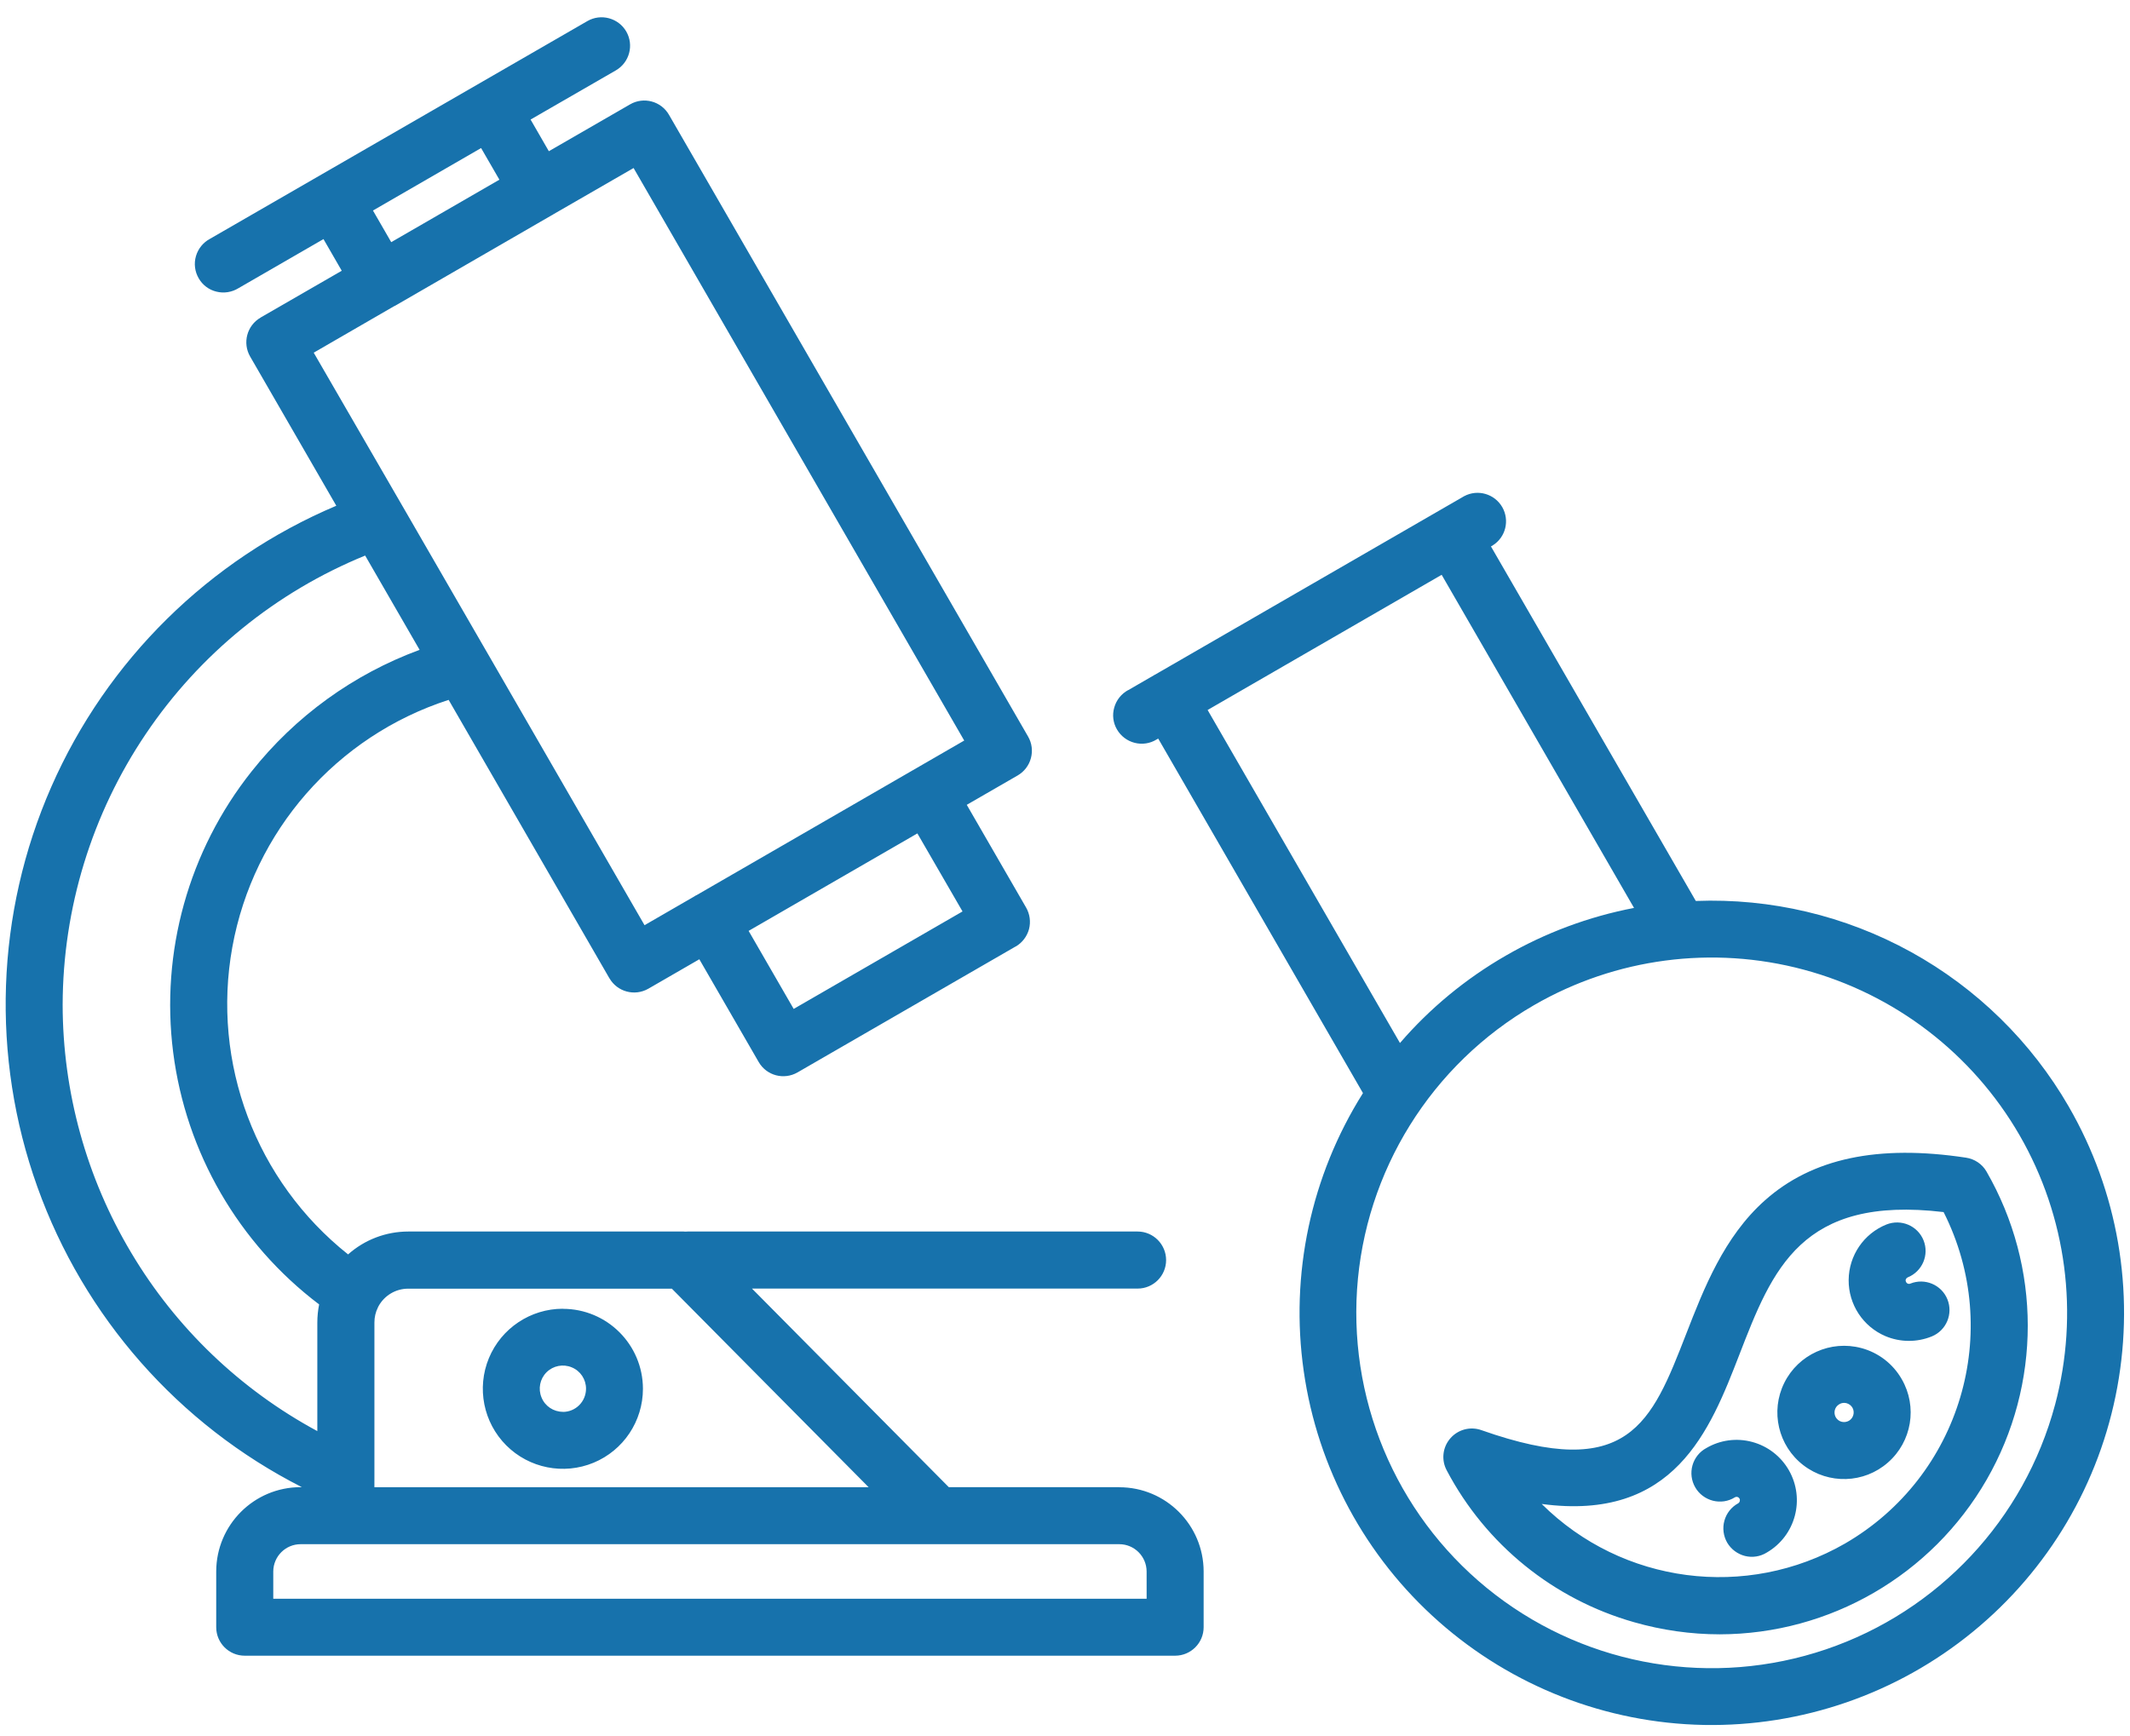 <svg xmlns="http://www.w3.org/2000/svg" width="92" height="75" viewBox="0 0 92 75" fill="none"><path d="M89.359 47.814C87.738 45.005 85.379 42.693 82.539 41.126C79.699 39.56 76.484 38.798 73.246 38.923L64.398 23.607L64.468 23.568L64.472 23.564C65.035 23.213 65.214 22.482 64.886 21.908C64.554 21.334 63.828 21.123 63.242 21.435L49.89 29.146L49.862 29.158L49.839 29.174L48.726 29.818V29.814C48.433 29.974 48.218 30.244 48.128 30.564C48.034 30.885 48.077 31.228 48.245 31.514C48.413 31.803 48.687 32.01 49.011 32.092C49.331 32.174 49.675 32.123 49.956 31.947L50.026 31.908L58.87 47.224C56.62 50.798 55.71 55.06 56.312 59.24C56.909 63.424 58.98 67.26 62.144 70.056C65.312 72.857 69.37 74.439 73.593 74.521C77.819 74.599 81.936 73.177 85.206 70.501C88.479 67.829 90.694 64.079 91.452 59.923C92.213 55.763 91.471 51.474 89.358 47.814L89.359 47.814ZM52.16 30.673L62.269 24.833L70.578 39.224C68.624 39.599 66.749 40.298 65.031 41.29C63.308 42.283 61.765 43.556 60.468 45.06L52.16 30.673ZM88.762 60.689C87.434 65.642 83.723 69.607 78.868 71.255C74.012 72.903 68.656 72.016 64.587 68.895C60.52 65.774 58.282 60.829 58.614 55.711C58.95 50.598 61.821 45.985 66.262 43.422C69.786 41.387 73.973 40.837 77.907 41.891C81.841 42.946 85.192 45.516 87.228 49.04C89.263 52.567 89.813 56.754 88.763 60.688L88.762 60.689ZM84.914 50.013C81.114 49.439 78.27 50.04 76.227 51.861C74.461 53.435 73.594 55.665 72.828 57.634C71.328 61.486 70.344 64.028 63.989 61.786C63.508 61.614 62.973 61.755 62.641 62.142C62.309 62.525 62.246 63.075 62.489 63.525C64.176 66.728 67.102 69.095 70.582 70.083C71.785 70.427 73.032 70.606 74.282 70.606C79.039 70.595 83.43 68.052 85.805 63.931C88.18 59.806 88.176 54.731 85.801 50.611C85.613 50.286 85.285 50.068 84.914 50.013ZM79.688 66.685C75.434 69.13 70.07 68.431 66.59 64.974C72.324 65.743 73.859 61.794 75.125 58.529C76.555 54.833 77.801 51.634 83.949 52.364C86.551 57.513 84.68 63.795 79.688 66.685ZM80.395 58.243V58.239C79.07 57.884 77.676 58.513 77.067 59.743C76.457 60.974 76.805 62.466 77.895 63.302C78.984 64.138 80.512 64.091 81.543 63.185C82.578 62.282 82.828 60.771 82.141 59.583C81.762 58.919 81.137 58.439 80.399 58.239L80.395 58.243ZM79.86 61.38C79.762 61.435 79.649 61.45 79.543 61.423C79.438 61.396 79.348 61.325 79.293 61.232C79.239 61.138 79.223 61.025 79.25 60.919C79.278 60.81 79.348 60.72 79.445 60.665C79.508 60.626 79.578 60.607 79.653 60.607C79.688 60.607 79.727 60.614 79.762 60.622C79.871 60.654 79.961 60.724 80.016 60.822C80.121 61.021 80.051 61.267 79.86 61.38ZM77.266 63.517C77.977 64.763 77.555 66.349 76.313 67.072C76.031 67.247 75.692 67.302 75.367 67.22C75.047 67.138 74.77 66.931 74.602 66.646C74.438 66.361 74.391 66.017 74.481 65.697C74.57 65.376 74.781 65.107 75.074 64.947C75.145 64.907 75.172 64.814 75.133 64.74C75.113 64.708 75.082 64.681 75.047 64.673C75.008 64.661 74.965 64.669 74.93 64.689C74.649 64.865 74.309 64.915 73.984 64.833C73.664 64.751 73.387 64.544 73.223 64.259C73.055 63.97 73.012 63.626 73.102 63.306C73.192 62.989 73.406 62.716 73.699 62.56C74.297 62.208 75.012 62.114 75.68 62.294C76.352 62.474 76.922 62.915 77.266 63.517ZM84.114 56.134C84.367 56.763 84.067 57.478 83.438 57.736C82.797 57.997 82.078 57.993 81.438 57.724C80.465 57.31 79.84 56.353 79.848 55.298C79.856 54.243 80.5 53.294 81.481 52.9C82.114 52.65 82.828 52.954 83.082 53.583C83.336 54.216 83.028 54.931 82.399 55.185C82.364 55.2 82.336 55.228 82.321 55.263C82.305 55.294 82.305 55.333 82.321 55.368C82.336 55.408 82.364 55.439 82.399 55.454C82.434 55.47 82.477 55.47 82.512 55.454C83.141 55.2 83.86 55.505 84.114 56.134ZM24.312 56.54C22.914 56.54 21.652 57.384 21.117 58.673C20.582 59.966 20.879 61.454 21.867 62.443C22.855 63.431 24.344 63.728 25.637 63.193C26.93 62.657 27.77 61.396 27.77 59.997C27.766 58.087 26.219 56.544 24.312 56.544V56.54ZM24.312 60.993C23.91 60.993 23.543 60.751 23.391 60.376C23.234 60.001 23.32 59.572 23.605 59.286C23.891 59.001 24.32 58.915 24.695 59.072C25.07 59.224 25.312 59.591 25.312 59.993C25.312 60.259 25.207 60.517 25.019 60.704C24.832 60.892 24.578 60.997 24.312 60.997L24.312 60.993ZM48.347 64.247H40.98L32.48 55.669H49.136C49.816 55.669 50.367 55.118 50.367 54.439C50.367 53.759 49.816 53.204 49.136 53.204H29.698C29.671 53.204 29.644 53.204 29.616 53.208C29.589 53.212 29.561 53.204 29.534 53.204H17.636C16.675 53.204 15.749 53.556 15.035 54.193C11.05 51.025 9.128 45.923 10.035 40.916C10.945 35.904 14.535 31.802 19.378 30.236L26.324 42.267V42.263C26.663 42.852 27.418 43.052 28.007 42.712L30.206 41.442L32.769 45.88C33.109 46.47 33.859 46.669 34.449 46.329L43.871 40.888V40.892C44.152 40.727 44.359 40.458 44.445 40.142C44.527 39.829 44.484 39.493 44.32 39.208L41.757 34.77L43.956 33.501C44.238 33.337 44.445 33.067 44.527 32.755C44.613 32.438 44.57 32.103 44.406 31.821L28.894 4.958C28.554 4.368 27.8 4.169 27.214 4.509L23.706 6.533L22.917 5.165L26.601 3.04C27.187 2.7 27.39 1.951 27.05 1.361C26.71 0.775 25.956 0.572 25.37 0.911L9.069 10.318C8.776 10.474 8.558 10.743 8.464 11.064C8.37 11.384 8.413 11.732 8.581 12.021C8.745 12.31 9.022 12.521 9.347 12.599C9.671 12.681 10.015 12.626 10.3 12.45L13.972 10.329L14.761 11.697L11.253 13.72H11.257C10.667 14.06 10.464 14.814 10.804 15.403L14.526 21.849C9.026 24.177 4.62 28.521 2.217 33.99C-0.185 39.462 -0.4 45.646 1.612 51.271C3.624 56.896 7.71 61.541 13.038 64.248H12.983C10.972 64.248 9.343 65.877 9.339 67.888V70.299C9.339 70.978 9.89 71.529 10.569 71.529H50.757C51.437 71.529 51.988 70.978 51.988 70.299V67.888C51.984 65.881 50.355 64.252 48.347 64.252L48.347 64.247ZM16.172 63.802V57.134C16.172 56.907 16.222 56.685 16.324 56.482C16.335 56.462 16.343 56.447 16.351 56.427C16.609 55.962 17.097 55.673 17.628 55.673H29.019L37.519 64.251H16.171L16.172 63.802ZM34.281 43.587L32.335 40.216L39.624 36.005L41.574 39.376L34.281 43.587ZM20.78 6.396L21.57 7.763L16.898 10.462L16.109 9.095L20.78 6.396ZM13.55 15.236L17.05 13.212H17.058L17.066 13.209L23.839 9.294L23.866 9.283L23.898 9.259L27.366 7.259L41.647 31.993L30.085 38.673L30.035 38.696C30.019 38.704 30.003 38.716 29.988 38.728L27.839 39.97L21.07 28.243C21.043 28.196 21.015 28.149 20.988 28.102L17.398 21.887C17.382 21.86 17.371 21.837 17.355 21.813L13.55 15.236ZM2.706 43.4C2.718 39.236 3.964 35.169 6.292 31.716C8.616 28.263 11.917 25.575 15.772 24.001L18.124 28.075C15.265 29.126 12.753 30.946 10.862 33.333C8.147 36.755 6.929 41.126 7.479 45.458C8.03 49.79 10.304 53.72 13.784 56.353C13.733 56.611 13.706 56.873 13.706 57.138V61.826C10.382 60.033 7.604 57.373 5.671 54.126C3.733 50.884 2.71 47.178 2.706 43.4ZM49.526 69.068H11.803V67.888C11.807 67.24 12.334 66.712 12.983 66.712H48.346C48.994 66.712 49.522 67.24 49.525 67.888L49.526 69.068Z" fill="#1772AC"></path></svg>